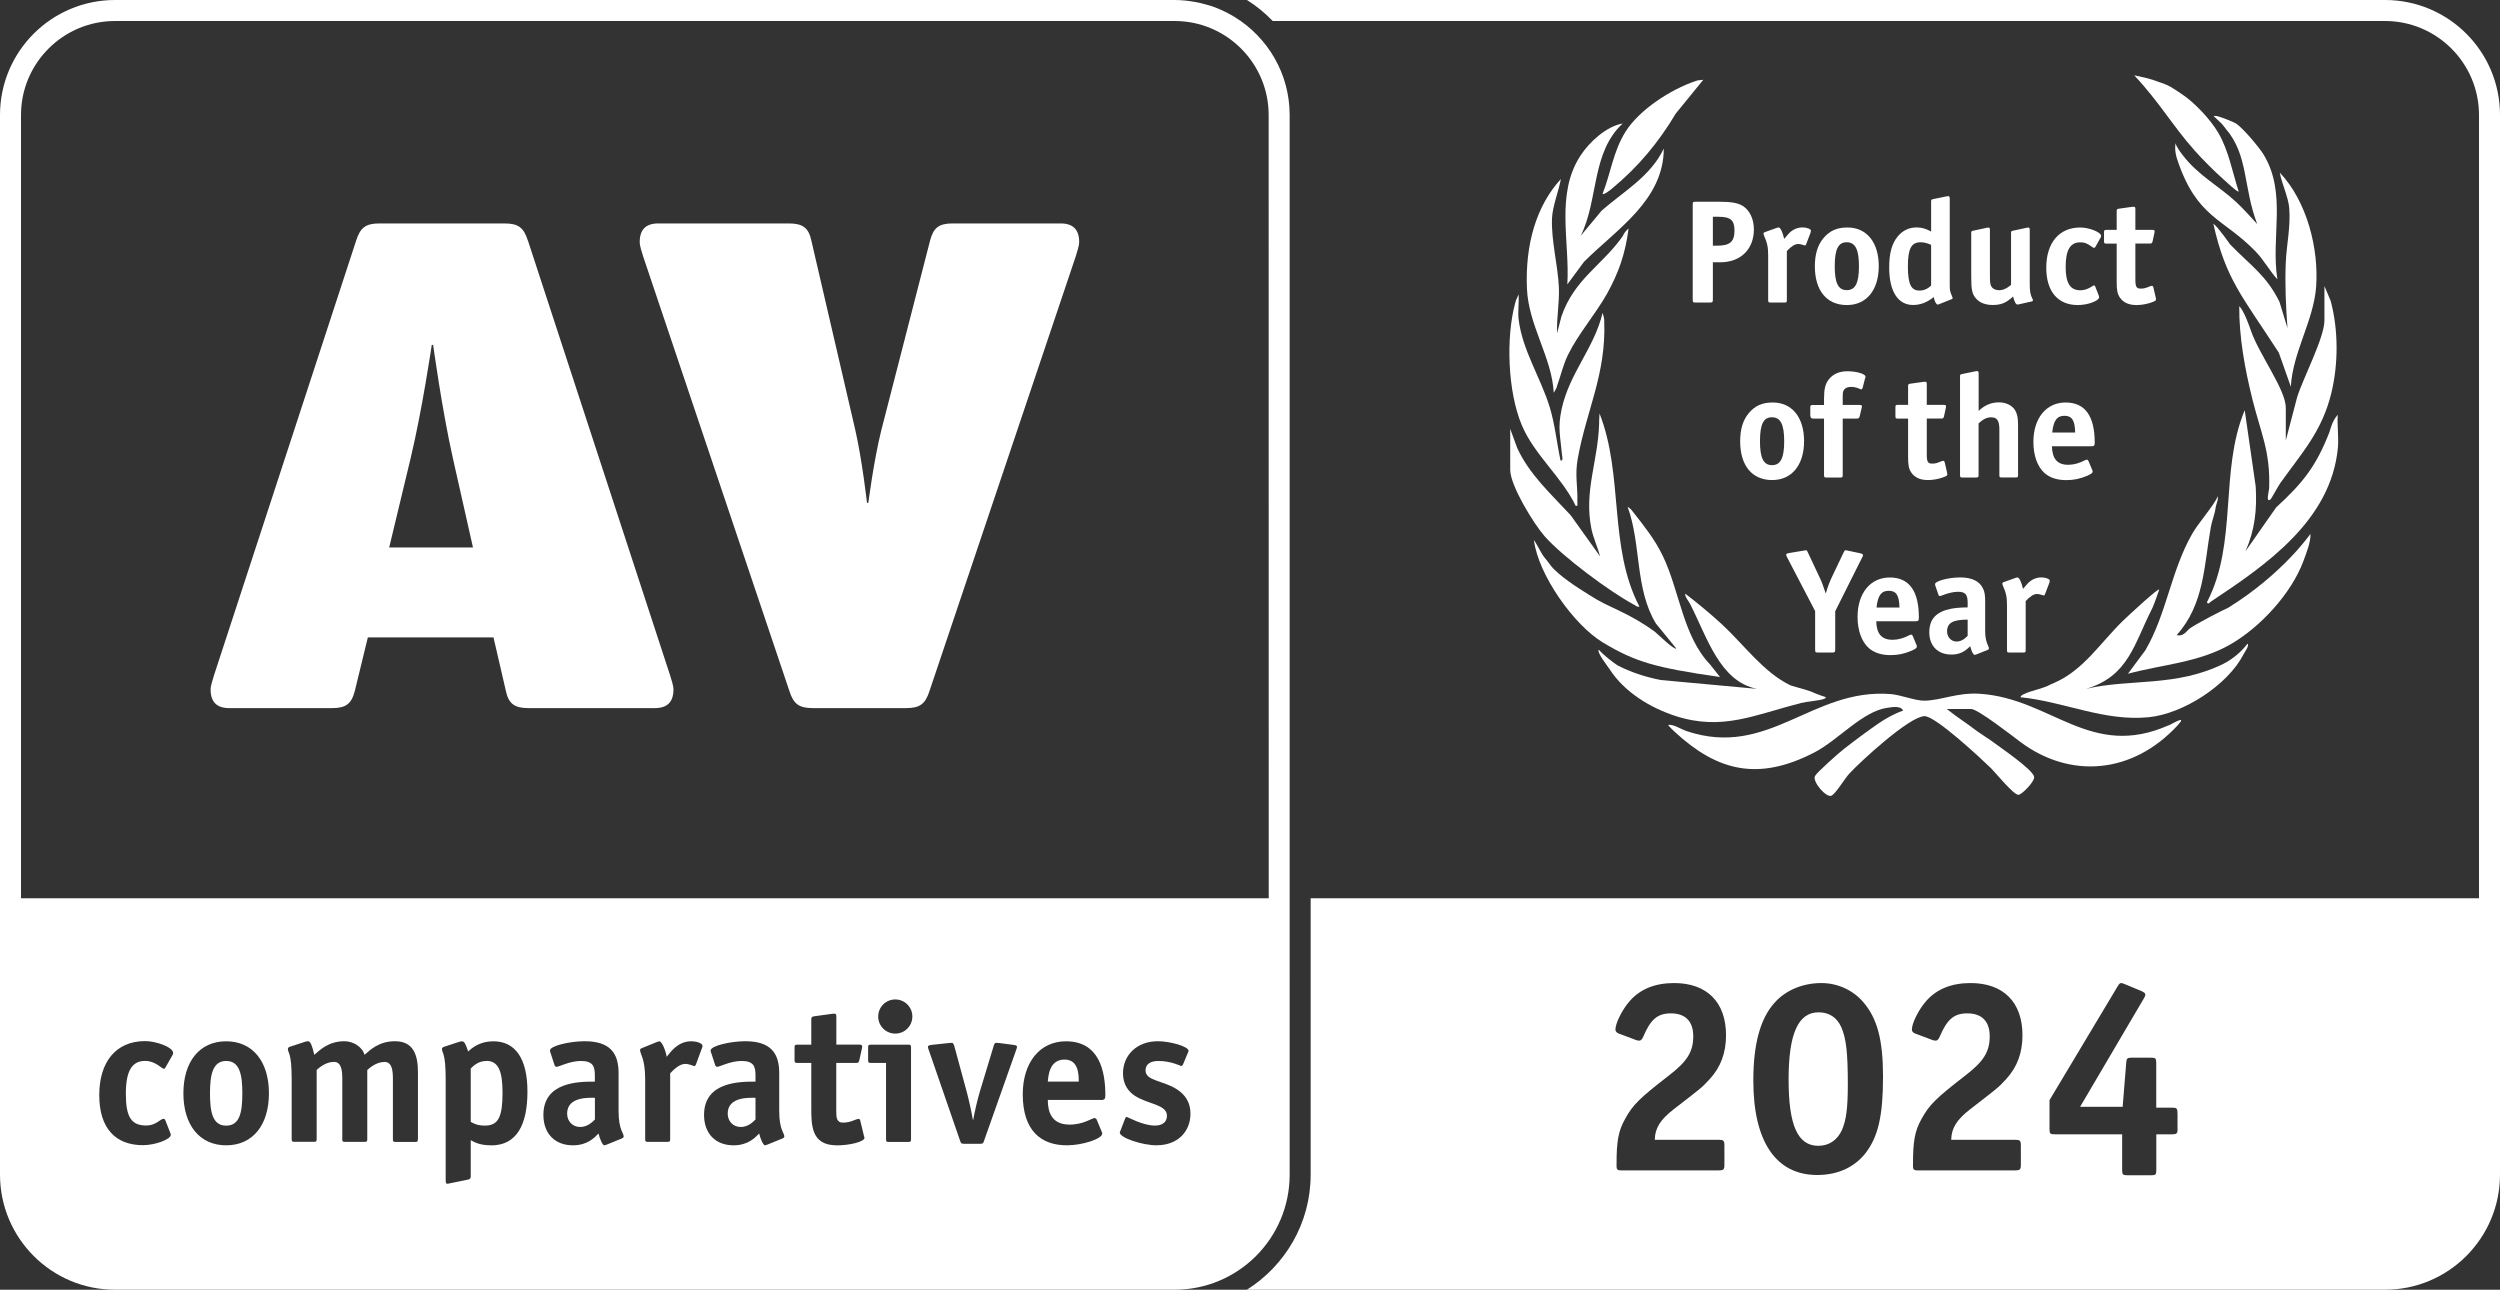 <?xml version="1.0" encoding="UTF-8"?>
<svg xmlns="http://www.w3.org/2000/svg" id="Layer_2" data-name="Layer 2" viewBox="0 0 357.15 184.25">
  <rect x="0" y="0" width="357.15" height="184.25" fill="#333333" stroke="none"/>
  <path fill="#fff" d="M259.81,144.62c-2.92,0-4.29,3.04-4.29,9.59s1.29,9.48,4.25,9.48c1.52,0,2.73-.82,3.39-2.3.58-1.36.82-3.04.82-6.47,0-4.52-.23-6.59-.94-8.19-.62-1.37-1.72-2.11-3.24-2.11h0Z"></path>
  <path fill="#fff" d="M340.73,0h-162.59c1.35.85,2.59,1.86,3.68,3h158.9c7.41,0,13.43,6.03,13.43,13.43v111.9h-166.91v39.49c0,6.92-3.65,12.99-9.11,16.43h162.59c9.07,0,16.43-7.36,16.43-16.45V16.43C357.15,7.35,349.79,0,340.72,0h.01ZM245.53,162.83c.7,0,.82.12.82.82v2.73c0,.7-.12.82-.82.82h-14.04c-.39,0-.55-.16-.55-.55v-.31c0-3.24.23-4.72,1.21-6.47,1.13-2.07,2.11-3,6.24-6.2,2.65-2.03,3.51-3.43,3.51-5.62s-1.17-3.28-3.2-3.28c-1.91,0-2.89.86-3.94,3.32-.16.39-.35.58-.58.58-.12,0-.31-.04-.43-.08l-2.5-.94c-.31-.12-.47-.31-.47-.58,0-.9,1.01-2.92,2.07-4.09,1.48-1.68,3.59-2.54,6.32-2.54,4.68,0,7.41,2.73,7.41,7.45,0,2.5-.74,4.52-2.3,6.24-1.17,1.29-1.29,1.33-5.11,4.29-2.03,1.56-2.73,2.77-2.77,4.41h9.13,0ZM266.51,164.74c-1.6,2.03-3.98,3.12-6.9,3.12-5.89,0-9.13-4.76-9.13-13.49,0-5.19.98-8.81,3-11.08,1.56-1.79,4.02-2.85,6.71-2.85,2.3,0,4.48.97,5.97,2.69,2.03,2.34,2.85,5.42,2.85,10.69,0,5.58-.7,8.58-2.5,10.92h0ZM287.88,162.83c.7,0,.82.12.82.82v2.73c0,.7-.12.82-.82.82h-14.04c-.39,0-.55-.16-.55-.55v-.31c0-3.24.23-4.72,1.21-6.47,1.13-2.07,2.11-3,6.24-6.2,2.65-2.03,3.51-3.43,3.51-5.62s-1.17-3.28-3.2-3.28c-1.91,0-2.89.86-3.94,3.32-.16.39-.35.58-.58.58-.12,0-.31-.04-.43-.08l-2.5-.94c-.31-.12-.47-.31-.47-.58,0-.9,1.01-2.92,2.07-4.09,1.48-1.68,3.59-2.54,6.32-2.54,4.68,0,7.41,2.73,7.41,7.45,0,2.5-.74,4.52-2.3,6.24-1.17,1.29-1.29,1.33-5.11,4.29-2.03,1.56-2.73,2.77-2.77,4.41h9.13,0ZM311.09,161.27c0,.66-.12.78-.82.78h-2.22v5.07c0,.7-.08.78-.82.78h-3.24c-.74,0-.82-.08-.82-.78v-5.07h-9.56c-.74,0-.82-.08-.82-.78v-4.1l9.71-16.22c.23-.39.35-.51.51-.51.12,0,.27.04.55.16l2.34.97c.43.2.58.31.58.55,0,.12-.08.31-.23.55l-9.09,15.45h6.08l.51-6.28c.04-.66.16-.74.82-.74h2.65c.74,0,.82.08.82.82v6.32h2.22c.74,0,.82.08.82.94v2.11-.02h.01Z"></path>
  <path fill="#fff" d="M245.77,37.47h-1.07v5.31c0,.38-.06.44-.44.44h-2c-.4,0-.44-.04-.44-.44v-13.52c0-.4.04-.44.44-.44h3.4c1.68,0,2.6.17,3.3.59.99.61,1.6,1.87,1.6,3.36,0,2.83-1.89,4.7-4.79,4.7ZM245.52,30.96h-.82v4.14h.59c1.85,0,2.5-.57,2.5-2.16,0-1.49-.57-1.97-2.27-1.97h0Z"></path>
  <path fill="#fff" d="M258.68,33.18l-.65,1.7c-.04.13-.11.19-.17.19-.04,0-.08-.02-.15-.04-.29-.1-.59-.17-.84-.17-.44,0-.97.32-1.6,1.01v6.99c0,.32-.04.36-.36.36h-1.95c-.31,0-.36-.04-.36-.36v-6.38c0-1.2-.13-1.78-.63-2.92-.02-.06-.04-.13-.04-.19,0-.08.08-.17.21-.21l1.7-.61c.11-.04.2-.06.25-.06.25,0,.57.63.8,1.64.44-.5.5-.61.71-.82.52-.53,1.2-.82,1.91-.82.63,0,1.2.23,1.2.46,0,.06-.02.15-.04.23h0Z"></path>
  <path fill="#fff" d="M263.85,43.58c-2.88,0-4.58-2.06-4.58-5.54,0-1.72.4-3.02,1.22-4.01.9-1.07,1.93-1.53,3.44-1.53,2.75,0,4.47,2.12,4.47,5.52s-1.74,5.56-4.56,5.56h0ZM263.81,34.61c-1.2,0-1.7,1.01-1.7,3.42s.5,3.42,1.72,3.42,1.74-1.01,1.74-3.4-.5-3.44-1.76-3.44h0Z"></path>
  <path fill="#fff" d="M278.86,42.3s.1.23.1.27c0,.08-.06.15-.19.19l-1.74.69c-.08.04-.15.06-.21.06-.21,0-.44-.44-.57-1.07-.92.76-1.93,1.13-2.94,1.13-2.18,0-3.42-1.95-3.42-5.35,0-2.06.38-3.44,1.24-4.47.69-.82,1.6-1.26,2.67-1.26.73,0,1.32.17,2.08.59v-4.26c0-.27.02-.32.31-.38l1.95-.4.19-.02c.15,0,.21.11.21.36v12.26c0,.84.02.96.32,1.66ZM274.37,34.61c-1.32,0-1.81.92-1.81,3.46s.48,3.44,1.64,3.44c.65,0,1.22-.25,1.68-.73v-5.79c-.5-.25-.99-.38-1.51-.38Z"></path>
  <path fill="#fff" d="M290.21,43.07l-1.76.4c-.11.03-.19.04-.23.04-.23,0-.46-.42-.63-1.16-.95.9-1.7,1.22-2.9,1.22-1.05,0-1.87-.32-2.37-.9-.59-.65-.71-1.26-.71-3.19v-6.15c0-.29.02-.32.32-.38l1.95-.42s.13-.02.17-.02c.17,0,.23.08.23.34v6.51c0,.95.04,1.26.19,1.53.19.36.61.57,1.09.57.59,0,1.11-.23,1.74-.76v-7.37c0-.29.02-.32.32-.38l1.95-.42.21-.02c.13,0,.19.1.19.34v7.73c0,1.03.08,1.51.4,2.14.04.06.06.15.06.19,0,.08-.06.12-.21.17h-.01Z"></path>
  <path fill="#fff" d="M300.1,33.92l-.74,1.34c-.04.08-.13.15-.19.15s-.13-.02-.21-.08c-.78-.57-1.15-.71-1.78-.71-1.43,0-2.08,1.09-2.08,3.53,0,2.29.65,3.32,2.1,3.32.59,0,1.11-.19,1.72-.59.08-.06.17-.11.23-.11s.13.06.17.15l.5,1.28c.04.11.06.2.06.25,0,.53-1.62,1.13-3.04,1.13-2.86,0-4.51-1.95-4.51-5.33,0-3.57,1.85-5.75,4.85-5.75,1.28,0,2.98.67,2.98,1.2,0,.06-.02.15-.06.23h0Z"></path>
  <path fill="#fff" d="M307.34,43.22c-.71.23-1.43.36-2.12.36-1.09,0-1.89-.36-2.37-1.07-.36-.52-.46-1.05-.46-2.23v-5.48h-1.45c-.32,0-.36-.04-.36-.36v-1.24c0-.31.04-.36.36-.36h1.45v-2.65c0-.29.04-.34.34-.38l1.93-.27h.19c.15,0,.21.08.21.34v2.96h2.39c.27,0,.36.04.36.21,0,.06,0,.13-.02.19l-.27,1.24c-.06.25-.12.31-.38.31h-2.08v5.1c0,1.11.15,1.34.78,1.34.42,0,.61-.04,1.39-.36.06-.02.12-.04.19-.04.1,0,.17.08.21.21l.34,1.47c.04.15.04.17.04.23,0,.21-.13.29-.65.46l-.02.02h0Z"></path>
  <path fill="#fff" d="M253.18,68.58c-2.88,0-4.58-2.06-4.58-5.54,0-1.72.4-3.02,1.22-4.01.9-1.07,1.93-1.53,3.44-1.53,2.75,0,4.47,2.12,4.47,5.52s-1.74,5.56-4.56,5.56h.01ZM253.13,59.61c-1.2,0-1.7,1.01-1.7,3.42s.5,3.42,1.72,3.42,1.74-1.01,1.74-3.4-.5-3.44-1.76-3.44h0Z"></path>
  <path fill="#fff" d="M266.47,53.94l-.38,1.49c-.04.11-.11.19-.19.19-.06,0-.12-.02-.21-.06-.46-.21-.84-.29-1.26-.29-.48,0-.82.15-1.01.44-.15.23-.17.42-.17,1.26v.88h2.39c.25,0,.36.06.36.21,0,.02-.02.15-.04.21l-.29,1.22c-.06.23-.17.31-.4.31h-2.02v8.06c0,.32-.04.36-.36.36h-1.95c-.31,0-.36-.04-.36-.36v-8.06h-1.6c-.24,0-.36-.17-.36-.5v-1.15c0-.23.08-.29.36-.29h1.6v-.88c0-1.43.19-2.16.69-2.79.63-.78,1.51-1.15,2.67-1.15,1.28,0,2.56.38,2.56.76,0,.25-.01.31-.04.17v-.03h.01Z"></path>
  <path fill="#fff" d="M277.54,68.22c-.71.23-1.43.36-2.12.36-1.09,0-1.89-.36-2.37-1.07-.36-.52-.46-1.05-.46-2.23v-5.48h-1.45c-.31,0-.36-.04-.36-.36v-1.24c0-.31.04-.36.36-.36h1.45v-2.65c0-.29.04-.34.34-.38l1.93-.27h.19c.15,0,.21.08.21.34v2.96h2.39c.27,0,.36.04.36.21,0,.06,0,.13-.02.19l-.27,1.24c-.06.25-.13.31-.38.31h-2.08v5.1c0,1.11.15,1.34.78,1.34.42,0,.61-.04,1.38-.36.06-.02.13-.04.19-.04.11,0,.17.08.21.21l.34,1.47c.04.15.04.17.04.23,0,.21-.13.29-.65.46v.02h-.01Z"></path>
  <path fill="#fff" d="M282.32,68.22h-1.95c-.32,0-.36-.04-.36-.36v-14.05c0-.29.02-.32.31-.38l1.95-.4c.06-.02.15-.02.19-.02.15,0,.21.11.21.36v5.33c.86-.82,1.79-1.22,2.9-1.22,1.01,0,1.87.42,2.31,1.13.31.53.42,1.09.42,2.16v7.08c0,.32-.04.36-.36.36h-1.95c-.32,0-.36-.04-.36-.36v-6.47c0-1.28-.32-1.76-1.16-1.76-.63,0-1.11.23-1.81.86v7.37c0,.32-.04.36-.36.36h.02,0Z"></path>
  <path fill="#fff" d="M298.79,63.75h-5.65c.04,1.81.78,2.65,2.33,2.65.78,0,1.6-.23,2.39-.65.11-.06.21-.08.27-.08.1,0,.17.06.23.19l.53,1.26c.06.13.06.15.06.23,0,.23-.17.36-.86.65-.92.4-1.87.59-2.9.59-1.34,0-2.39-.36-3.13-1.03-1.01-.92-1.57-2.52-1.57-4.43,0-3.38,1.83-5.63,4.6-5.63s4.16,1.91,4.16,5.73c0,.42-.08.52-.46.52h0ZM294.92,59.4c-1.07,0-1.55.67-1.74,2.39h3.28c-.04-1.74-.46-2.39-1.53-2.39h-.01Z"></path>
  <path fill="#fff" d="M266.04,79.61l-3.86,7.71v5.46c0,.38-.06.44-.44.44h-1.99c-.4,0-.44-.04-.44-.44v-5.48l-4.03-7.73c-.07-.14-.11-.24-.11-.29,0-.15.11-.23.4-.27l2.18-.36c.1-.03.17-.04.21-.04.15,0,.19.04.31.31l1.68,3.57c.38.8.4.92.88,2.31.29-1.03.59-1.76.92-2.46l1.64-3.44c.11-.23.17-.29.27-.29.04,0,.08,0,.15.02l.11.02,1.87.4c.25.06.36.15.36.27,0,.06-.02.15-.1.29h0Z"></path>
  <path fill="#fff" d="M273.69,88.75h-5.65c.04,1.81.78,2.65,2.33,2.65.78,0,1.6-.23,2.39-.65.1-.06.21-.08.27-.08.11,0,.17.06.23.19l.52,1.26c.06.13.06.15.06.23,0,.23-.17.36-.86.65-.92.4-1.87.59-2.9.59-1.34,0-2.39-.36-3.13-1.03-1.01-.92-1.58-2.52-1.58-4.43,0-3.38,1.83-5.63,4.6-5.63s4.16,1.91,4.16,5.73c0,.42-.08.52-.46.52h.02,0ZM269.82,84.4c-1.07,0-1.55.67-1.74,2.39h3.28c-.04-1.74-.46-2.39-1.53-2.39h-.01Z"></path>
  <path fill="#fff" d="M283.98,92.84l-1.64.65c-.06.04-.19.06-.25.06-.19,0-.4-.4-.63-1.24-.84.86-1.6,1.2-2.69,1.2-1.93,0-3.15-1.24-3.15-3.17s1.01-2.96,3.13-3.38c.55-.1,1.2-.17,2.35-.19v-.65c0-1.2-.34-1.58-1.39-1.58-.63,0-1.43.19-2.35.55-.08.04-.17.06-.23.06-.1,0-.17-.06-.21-.21l-.44-1.26c-.02-.06-.04-.17-.04-.23,0-.44,1.91-.96,3.59-.96s2.79.54,3.28,1.62c.21.44.29.94.29,1.74v4.28c0,.92.13,1.53.48,2.27.04.08.06.17.06.23,0,.08-.06.17-.17.21h.01ZM278.16,90.2c0,.82.59,1.45,1.34,1.45.57,0,1.09-.27,1.6-.82v-2.31c-2.1,0-2.94.46-2.94,1.68Z"></path>
  <path fill="#fff" d="M292.8,83.18l-.65,1.7c-.04.13-.1.19-.17.19-.04,0-.08-.02-.15-.04-.29-.1-.59-.17-.84-.17-.44,0-.96.32-1.6,1.01v6.99c0,.32-.04.36-.36.36h-1.95c-.32,0-.36-.04-.36-.36v-6.38c0-1.2-.13-1.78-.63-2.92-.02-.06-.04-.13-.04-.19,0-.08.08-.17.21-.21l1.7-.61c.11-.04.2-.06.25-.06.25,0,.57.63.8,1.64.44-.5.5-.61.71-.82.53-.53,1.2-.82,1.91-.82.63,0,1.2.23,1.2.46,0,.06-.02.15-.04.23,0,0,.01,0,.01,0Z"></path>
  <path fill="#fff" d="M81.02,159.09c0,1.1.79,1.91,1.86,1.91s1.77-.73,2.11-1.07v-3.1c-.7,0-3.97-.23-3.97,2.25h0Z"></path>
  <path fill="#fff" d="M103.96,159.09c0,1.1.79,1.91,1.86,1.91s1.77-.73,2.11-1.07v-3.1c-.7,0-3.97-.23-3.97,2.25h0Z"></path>
  <path fill="#fff" d="M69.5,151.57c-1.18,0-1.86.7-2.25,1.07v7.63c.51.28.96.53,2.06.53,1.97,0,2.48-1.41,2.48-4.73,0-2.9-.53-4.51-2.28-4.51h-.01Z"></path>
  <path fill="#fff" d="M32.31,151.57c-1.94,0-2.31,2-2.31,4.62s.34,4.62,2.31,4.62,2.31-1.97,2.31-4.62-.37-4.62-2.31-4.62Z"></path>
  <path fill="#fff" d="M152.08,151.37c-2.2,0-2.31,2.37-2.39,3.15h4.42c0-1.15-.08-3.15-2.03-3.15Z"></path>
  <path fill="#fff" d="M75.41,34.37c-.59-1.86-1.37-2.45-3.34-2.45h-17.85c-1.96,0-2.75.59-3.34,2.45l-20.3,62.08c-.19.69-.49,1.47-.49,2.06,0,1.77.88,2.65,2.65,2.65h14.71c1.96,0,2.75-.59,3.24-2.45l1.86-7.65h17.95l1.77,7.65c.39,1.86,1.27,2.45,3.24,2.45h18.05c1.77,0,2.65-.88,2.65-2.65,0-.59-.29-1.37-.49-2.06l-20.3-62.08s-.01,0-.01,0ZM55.6,78.21l3.04-12.65c1.67-6.96,3.04-16.28,3.04-16.28h.2s1.27,9.32,2.84,16.28l2.85,12.65h-11.97Z"></path>
  <path fill="#fff" d="M151.51,31.92h-15.4c-1.96,0-2.75.59-3.24,2.45l-6.96,27.07c-1.08,4.31-1.86,10.4-1.86,10.4h-.19s-.69-6.08-1.67-10.4l-6.28-27.07c-.39-1.86-1.27-2.45-3.24-2.45h-18.63c-1.77,0-2.65.88-2.65,2.65,0,.59.29,1.37.49,2.06l20.89,62.08c.59,1.86,1.38,2.45,3.34,2.45h13.34c1.96,0,2.75-.59,3.34-2.45l20.89-62.08c.19-.69.49-1.47.49-2.06,0-1.77-.88-2.65-2.65-2.65h-.01Z"></path>
  <path fill="#fff" d="M317.68,94.81c-6.8,3.38-13.39,2.12-19.67,3.6-.16.04-.36.1-.57.16.21-.06.41-.12.57-.16,6.07-1.78,6.88-6.45,9.38-11.34.13-.26.39-.83,1.06-2.8.2-.59-4.45,3.72-5.17,4.42-3.2,3.11-5.64,7.07-9.83,8.87-1.33.57-.57.34-1.71.72-.28.15-3.17.79-3.08,1.33,6.21.62,11.94,3.49,18.32,2.85,4.91-.49,11.28-4.58,13.54-9,.13-.26.88-1.27.55-1.5-1.4,1.9-3.39,2.85-3.39,2.85Z"></path>
  <path fill="#fff" d="M245.72,96.72l-1.43-1.81c-3.89-4.06-4.35-10.58-6.76-15.53-1.2-2.46-2.66-4.23-4.29-6.32-.25-.31-.2-.31-.72-.66,1.97,5.35,1.01,11.66,4.04,16.67l2.91,3.57c-.28.29-2.72-2.14-3.06-2.39-1.74-1.28-3.4-2.2-5.33-3.12-1.28-.61-2.5-1.13-4.08-2.16-1.54-.95-4.37-2.77-5.44-4.15-.36-.46-.61-.83-.98-1.26s-1.48-2.69-1.43-2.32c.63,4.91,5.71,12.06,9.83,14.54,4.65,2.8,7.48,3.6,16.72,4.94h.02,0Z"></path>
  <path fill="#fff" d="M318.31,86.83c-1.01.45-4.12,2.06-5.37,2.87-.58.38-.91,1.28-1.98,1.03,3.94-4.36,3.91-9.95,4.87-15.38.2-1.12.58-1.86.69-2.81.06-.47.33-.89.35-1.66-.84,1.67-2.79,3.79-3.71,5.41-3.01,5.27-3.62,11.36-6.66,16.59l-2.5,3.37c4.98-1.34,10.09-1.59,14.63-4.19,4.26-2.44,8.69-7.24,10.42-11.87.35-.93,1.13-2.9,1.01-3.91,0,0-3.93,5.71-11.75,10.55h0Z"></path>
  <path fill="#fff" d="M333.97,59.25c-.86.98-1.04,2.12-1.19,2.49-1.92,4.92-3.82,7.27-7.61,10.75l-4.37,6.25c1.33-3.04,1.65-5.93,1.45-9.24l-1.57-10.9c-3.64,8.75-.96,18.92-5.4,27.44.21.39.42,0,.6-.12,7.91-5.24,17.11-11.58,18.11-21.93.14-1.41-.12-3.32-.02-4.75h0Z"></path>
  <path fill="#fff" d="M233.42,86.37c.27.14.42.38.79.29-4.45-8.51-2.22-18.74-5.7-27.59-.06.66-.05,1.24-.06,1.53-.18,5.35-2.16,9.51-1.12,14.85.27,1.4.9,2.66,1.25,4.02l-4.2-5.87c-2.79-3.01-5.91-5.83-7.64-9.62l-.99-2.72v5.87c0,2.23,3.36,7.71,4.91,9.47,2.59,2.94,9.28,7.91,12.76,9.78h0Z"></path>
  <path fill="#fff" d="M257.23,100.44c.92-.23,2.65-.33,3.36-.6.18-.07.27-.23.27-.23,0,0-1.24-.42-1.45-.52-1.12-.54-2.34-.77-3.61-1.17-3.9-1.89-6.65-5.82-9.83-8.75-1.52-1.4-3.58-3.12-5.22-4.36-.08.41.53,1.13.69,1.46,2.43,4.72,4.22,11.08,9.56,12.14l-13.73-1.26c-2.19-.43-4.2-1.08-6.18-2.09-.76-.5-2.09-1.54-2.68-2.24-.35.33,1.29,2.4,1.48,2.7,2.22,3.47,6.02,5.64,9.45,6.76,6.75,2.2,11.44-.22,17.89-1.82v-.02h0Z"></path>
  <path fill="#fff" d="M326.55,62.93v-4.67c0-2.62-3.85-7.65-5.01-11.1-.12-.37-.96-2.77-1.64-3.43-.04,4.4.82,9.06,1.88,13.31,1.21,4.87,2.58,7.41,2.39,12.73,0,.27-.55,2.2.22,1.55.1-.09,1.09-1.91,1.39-2.33,3.14-4.39,5.95-7.39,7.28-12.86,1.01-4.17,1.01-9-.1-13.15l-.89-2.11v4.91c0,2.45-3.05,8.24-3.9,10.96l-1.62,6.18h0Z"></path>
  <path fill="#fff" d="M225.1,72.27c.39.07.23-.32.24-.6.08-2.21-.38-3.71.06-6.17,1.26-6.96,4.07-12.04,3.78-19.61,0-.29,0-.48-.24-1.18-1.17,4.98-4.72,8.58-5.84,13.7-.6,2.76-.18,3.95.05,6.58.02.27.22.86-.21.81-.55-2.56-.79-5.15-1.56-7.67-1.28-4.18-3.94-8.17-4.44-12.59-.12-1.09.09-2.36,0-3.48-.43.96-.41.94-.5,1.3-1.32,4.93-1.04,12.57.94,17.32,1.77,4.27,5.73,7.44,7.72,11.58h0Z"></path>
  <path fill="#fff" d="M316.2,31.97c1.77,7.97,4.15,10.36,9.35,18.41l1.72,4.87c.26-4.92,3.25-9.43,3.61-14.25.41-5.5-1.33-12.28-5.19-16.34.26,1.49,1.23,3.54,1.35,5.06.22,2.74-.4,5.27-.5,7.91-.12,3.08.02,6.18.25,9.24l-1.15-3.76c-1.89-3.82-4.19-5.23-7.06-8.21,0,0-1.7-2.46-2.38-2.94h0Z"></path>
  <path fill="#fff" d="M221.97,56.11c.48-.78.38-.72.47-.98.54-1.47.84-2.95,1.56-4.43,1.48-3.03,3.95-5.82,5.6-8.78,1.61-2.91,2.59-5.6,3.06-9.28-.67.57-.75.96-.82,1.07-2.91,4.18-6.92,6.11-8.78,11.51l-.61,2.38c-.1-2.22.36-4.37.25-6.6-.15-3.17-1.11-6.64-.98-9.83.07-1.68.98-3.97,1.27-5.6-3.54,3.86-5.12,9.4-4.85,15.68.23,5.27,3.57,9.82,3.83,14.87h0Z"></path>
  <path fill="#fff" d="M317.97,18.4c3.26,3.76,2.47,8.34,4.5,13.61-.98-1.05-1.94-2.15-2.99-3.13-2.52-2.34-5.45-3.82-7.66-6.72-.3-.39-.92-1.21-1.02-1.7-.18.99.14,2.04.23,2.3,2.8,8.42,6.57,8.37,11.22,13.18,1.16,1.2,1.98,2.75,3.1,3.97-.97-6.02,1.39-12.25-1.96-17.81-.66-1.09-2.89-3.7-3.87-4.4-.37-.27-2.15-.94-2.58-1.06-.45-.13-.71-.07-.71-.07,0,0,1.07,1,1.18,1.12l.57.71h-.01Z"></path>
  <path fill="#fff" d="M223.9,40.64l2.39-3.24c4.68-4.67,11.37-8.77,11.4-16.17-1.93,4-5.67,6.06-8.88,8.86l-2.99,3.6c2.57-5.16,1.49-11.88,6-16.05-2.34.41-4.76,2.63-6.05,4.62-3.57,5.5-1.49,12.25-1.86,18.39h0Z"></path>
  <path fill="#fff" d="M313.48,21.46c1.18,1.32,2.87,3.02,4.2,4.19.23.2,1.99,1.88,2.14,1.71-.89-2.75-1.43-5.85-2.91-8.38-1.15-1.96-3.45-4.39-5.31-5.6-1.28-.84-1.68-1.19-3.17-1.66-.31-.1-1-.46-3.54-.96,3.51,3.71,5.55,7.29,8.59,10.69h0Z"></path>
  <path fill="#fff" d="M230.38,26.86c3.66-3.02,6.6-6.57,9.02-10.64l3.93-4.82c-.79.07-.75.06-1.13.19-3.51,1.18-8.04,4.1-10,7.26-1.74,2.8-2.08,5.85-3.26,8.85.2.19,1.22-.65,1.44-.83h0Z"></path>
  <path fill="#fff" d="M309.82,103.61c-11.2,4.97-16.76-3.85-27.03-4.5-3.2-.2-5.56.98-7.92.99-1.3,0-3.3-.83-4.83-.95-11.18-.84-17.36,9.2-29.05,5.31-.9-.3-1.89-1.02-2.69-.9.1.19.84.89.96,1,6.11,5.64,11.95,7.08,19.97,2.92,3.39-1.76,6.87-5.89,10.43-6.37.67-.09,1.89-.33,2.22.41-1.19.4-2.5,1.13-3.53,1.84-1.57,1.08-3.45,2.48-4.98,3.68-.67.52-3.84,3.32-4.09,3.84-.38.82,1.71,3.25,2.43,2.76.67-.45,1.84-2.43,2.49-3.13,1.66-1.79,8.55-8.13,10.72-8.2,1.56-.05,8.13,6.09,9.52,7.44.64.63,3.21,3.81,3.91,3.8.47,0,2.32-1.88,2.25-2.54-.1-1.05-5.13-4.43-6.26-5.28-.27-.2-1.53-1-1.82-1.22-1.75-1.34-2.67-1.85-4.4-3.22h3.48c.96,0,5.87,3.83,7.04,4.71,7.06,5.27,15.98,4.66,22.49-2.41,1.43-1.55-.79-.19-1.3.04v-.02h0Z"></path>
  <path fill="#fff" d="M176.41,2.45c-.1-.06-.21-.13-.31-.19-.27-.16-.55-.31-.83-.46-.14-.07-.28-.13-.42-.2-.27-.13-.54-.26-.82-.37-.39-.16-.78-.3-1.19-.43-.2-.06-.41-.11-.61-.17-.28-.08-.56-.15-.84-.22-.2-.04-.39-.08-.59-.12-.32-.06-.64-.11-.97-.15-.17-.02-.33-.04-.5-.06-.5-.05-1-.08-1.51-.08H16.44C7.36,0,0,7.36,0,16.43v111.9h0v39.47c0,9.08,7.36,16.45,16.43,16.45h151.38c9.08,0,16.43-7.36,16.43-16.43v-28.71h0V16.43c0-5.92-3.14-11.09-7.84-13.99h.01ZM24.65,150.72l-1.04,1.83c-.06.06-.11.14-.2.14-.28,0-1.21-1.13-2.67-1.13-1.91,0-2.76,1.46-2.76,4.7s.73,4.53,2.9,4.53c1.44,0,2-.96,2.51-.96.08,0,.14.06.2.14l.73,1.86c.03.08.08.2.08.28,0,.68-2.28,1.49-3.97,1.49-3.91,0-6.25-2.39-6.25-7.15s2.39-7.72,6.56-7.72c1.52,0,4,.85,4,1.72,0,.08-.06.17-.08.25v.02h-.01ZM32.31,163.62c-3.8,0-6.11-2.9-6.11-7.43s2.31-7.43,6.11-7.43,6.11,2.9,6.11,7.43-2.31,7.43-6.11,7.43ZM59.7,162.75c0,.31-.06.39-.39.39h-2.79c-.34,0-.39-.08-.39-.39v-8.67c0-1.07-.11-2.37-1.18-2.37-1.18,0-2.11.82-2.48,1.15v9.88c0,.31-.06.39-.39.39h-2.79c-.34,0-.39-.08-.39-.39v-8.67c0-1.07-.11-2.37-1.18-2.37-1.18,0-2.11.82-2.48,1.15v9.88c0,.31-.06.39-.39.39h-2.79c-.34,0-.39-.08-.39-.39v-8.5c0-3.97-.54-3.74-.54-4.39,0-.14.11-.25.31-.31l2.14-.7c.17-.06.31-.08.42-.08.37,0,.59.62.9,1.94.84-.73,2.08-1.94,4.31-1.94,1.21,0,2.53.76,2.87,1.94.84-.73,2.06-1.94,4.36-1.94,2.65,0,3.27,2,3.27,4.45v9.54h-.01ZM70.18,163.62c-1.63,0-2.34-.42-2.93-.73v5.15c0,.39-.2.45-.54.51l-2.36.48c-.08.03-.34.08-.48.08s-.2-.11-.2-.59v-14.28c0-3.97-.53-3.74-.53-4.39,0-.14.11-.25.31-.31l2.14-.7c.17-.06.31-.08.42-.08.37,0,.56.54.87,1.46.62-.59,1.72-1.46,3.6-1.46,3.13,0,4.87,2.45,4.87,7.18s-1.52,7.69-5.18,7.69h0ZM88.84,162.64l-2.14.87c-.11.03-.25.11-.37.11-.25,0-.68-.99-.82-1.69-.56.56-1.55,1.69-3.66,1.69-2.59,0-4.22-1.69-4.22-4.34,0-4.76,5.12-4.76,7.35-4.76v-.87c0-1.27-.23-2.08-2-2.08-1.58,0-3.12.84-3.49.84-.14,0-.25-.17-.28-.28l-.56-1.72c-.06-.11-.08-.23-.08-.34,0-.65,2.79-1.32,4.96-1.32,3.52,0,4.84,1.61,4.84,4.53v5.43c0,2.73.73,3.1.73,3.66,0,.11-.11.2-.25.25v.02h-.01ZM100.3,149.68l-.87,2.37c-.03.08-.11.25-.23.25-.17,0-.68-.31-1.32-.31-.87,0-1.77.96-2.14,1.35v9.4c0,.31-.06.39-.39.39h-2.79c-.34,0-.39-.08-.39-.39v-8.5c0-3.1-.73-3.6-.73-4.25,0-.11.11-.2.25-.25l2.14-.87c.11-.03.25-.11.37-.11.34,0,.9,1.27,1.04,2.22.53-.65,1.58-2.22,3.49-2.22.82,0,1.63.28,1.63.65,0,.11-.03.23-.06.28h0ZM111.79,162.64l-2.14.87c-.11.03-.25.11-.37.11-.25,0-.68-.99-.82-1.69-.56.56-1.55,1.69-3.66,1.69-2.59,0-4.22-1.69-4.22-4.34,0-4.76,5.12-4.76,7.35-4.76v-.87c0-1.27-.23-2.08-2-2.08-1.58,0-3.13.84-3.49.84-.14,0-.25-.17-.28-.28l-.56-1.72c-.06-.11-.08-.23-.08-.34,0-.65,2.79-1.32,4.96-1.32,3.52,0,4.84,1.61,4.84,4.53v5.43c0,2.73.73,3.1.73,3.66,0,.11-.11.2-.25.25v.02h0ZM119.53,163.62c-3.63,0-3.63-2.84-3.63-5.43v-6.34h-2c-.34,0-.39-.08-.39-.39v-1.83c0-.31.06-.39.39-.39h2v-3.55c0-.37.06-.45.45-.51l2.48-.34c.08,0,.2-.03.37-.03.25,0,.28.14.28.48v3.94h3.21c.25,0,.48,0,.48.31,0,.06,0,.11-.03.23l-.37,1.66c-.08.39-.17.42-.51.42h-2.79v6.81c0,.9,0,1.72.96,1.72,1.13,0,1.83-.53,2.22-.53.11,0,.2.06.23.17l.56,2.31c.03.14.06.14.06.23,0,.53-2.06,1.07-3.97,1.07h0ZM130.15,162.75c0,.31-.06.39-.39.39h-2.79c-.34,0-.39-.08-.39-.39v-10.9h-2.17c-.34,0-.39-.08-.39-.39v-1.83c0-.31.06-.39.39-.39h5.35c.34,0,.39.08.39.39v13.12ZM127.9,147.66c-1.35,0-2.44-1.09-2.44-2.44s1.09-2.44,2.44-2.44,2.44,1.09,2.44,2.44-1.09,2.44-2.44,2.44ZM145.15,150.05l-4.59,12.98c-.11.31-.14.37-.53.37h-2.31c-.39,0-.42-.06-.54-.37l-4.48-12.98c-.03-.06-.11-.28-.14-.48,0-.22.2-.25.62-.31l2.34-.25c.08,0,.39-.03.45-.03.23,0,.31.28.39.56l1.72,6.34c.31,1.13.73,3.04.9,4.08h.06c.17-1.01.62-2.98.96-4.08l1.92-6.34c.08-.31.17-.56.39-.56.06,0,.37.03.45.03l1.91.25c.42.06.62.08.62.31-.03.2-.11.42-.14.48ZM157.26,157.14h-7.57c0,1.58.45,3.52,3.1,3.52,2.03,0,3.18-.93,3.58-.93.14,0,.25.11.31.23l.7,1.69c.06.08.08.2.08.31,0,.73-2.82,1.66-5.04,1.66-3.72,0-6.31-2.11-6.31-7.29,0-4.48,2.39-7.57,6.17-7.57,4.79,0,5.63,4.28,5.63,7.69,0,.54-.11.7-.65.7h0ZM165.26,163.62c-2.08,0-5.29-1.07-5.29-1.83,0-.08.11-.25.14-.37l.62-1.61c.06-.14.11-.25.23-.25s2.28,1.24,4.03,1.24c.93,0,1.72-.39,1.72-1.41,0-1.63-2.76-1.63-4.62-2.87-.84-.56-1.66-1.55-1.66-3.18,0-2.56,1.94-4.59,4.98-4.59,1.72,0,4.39.73,4.39,1.38,0,.08-.08.25-.14.37l-.65,1.55c-.06.14-.2.25-.23.25-.08,0-1.46-.73-3.27-.73-1.07,0-1.86.39-1.86,1.35,0,1.52,2.53,1.41,4.53,2.73,1.1.73,1.89,1.8,1.89,3.43,0,2.59-1.83,4.53-4.81,4.53h0ZM181.25,128.33h0H3V16.43c0-7.41,6.03-13.43,13.43-13.43h151.38c7.41,0,13.43,6.03,13.43,13.43"></path>
</svg>

